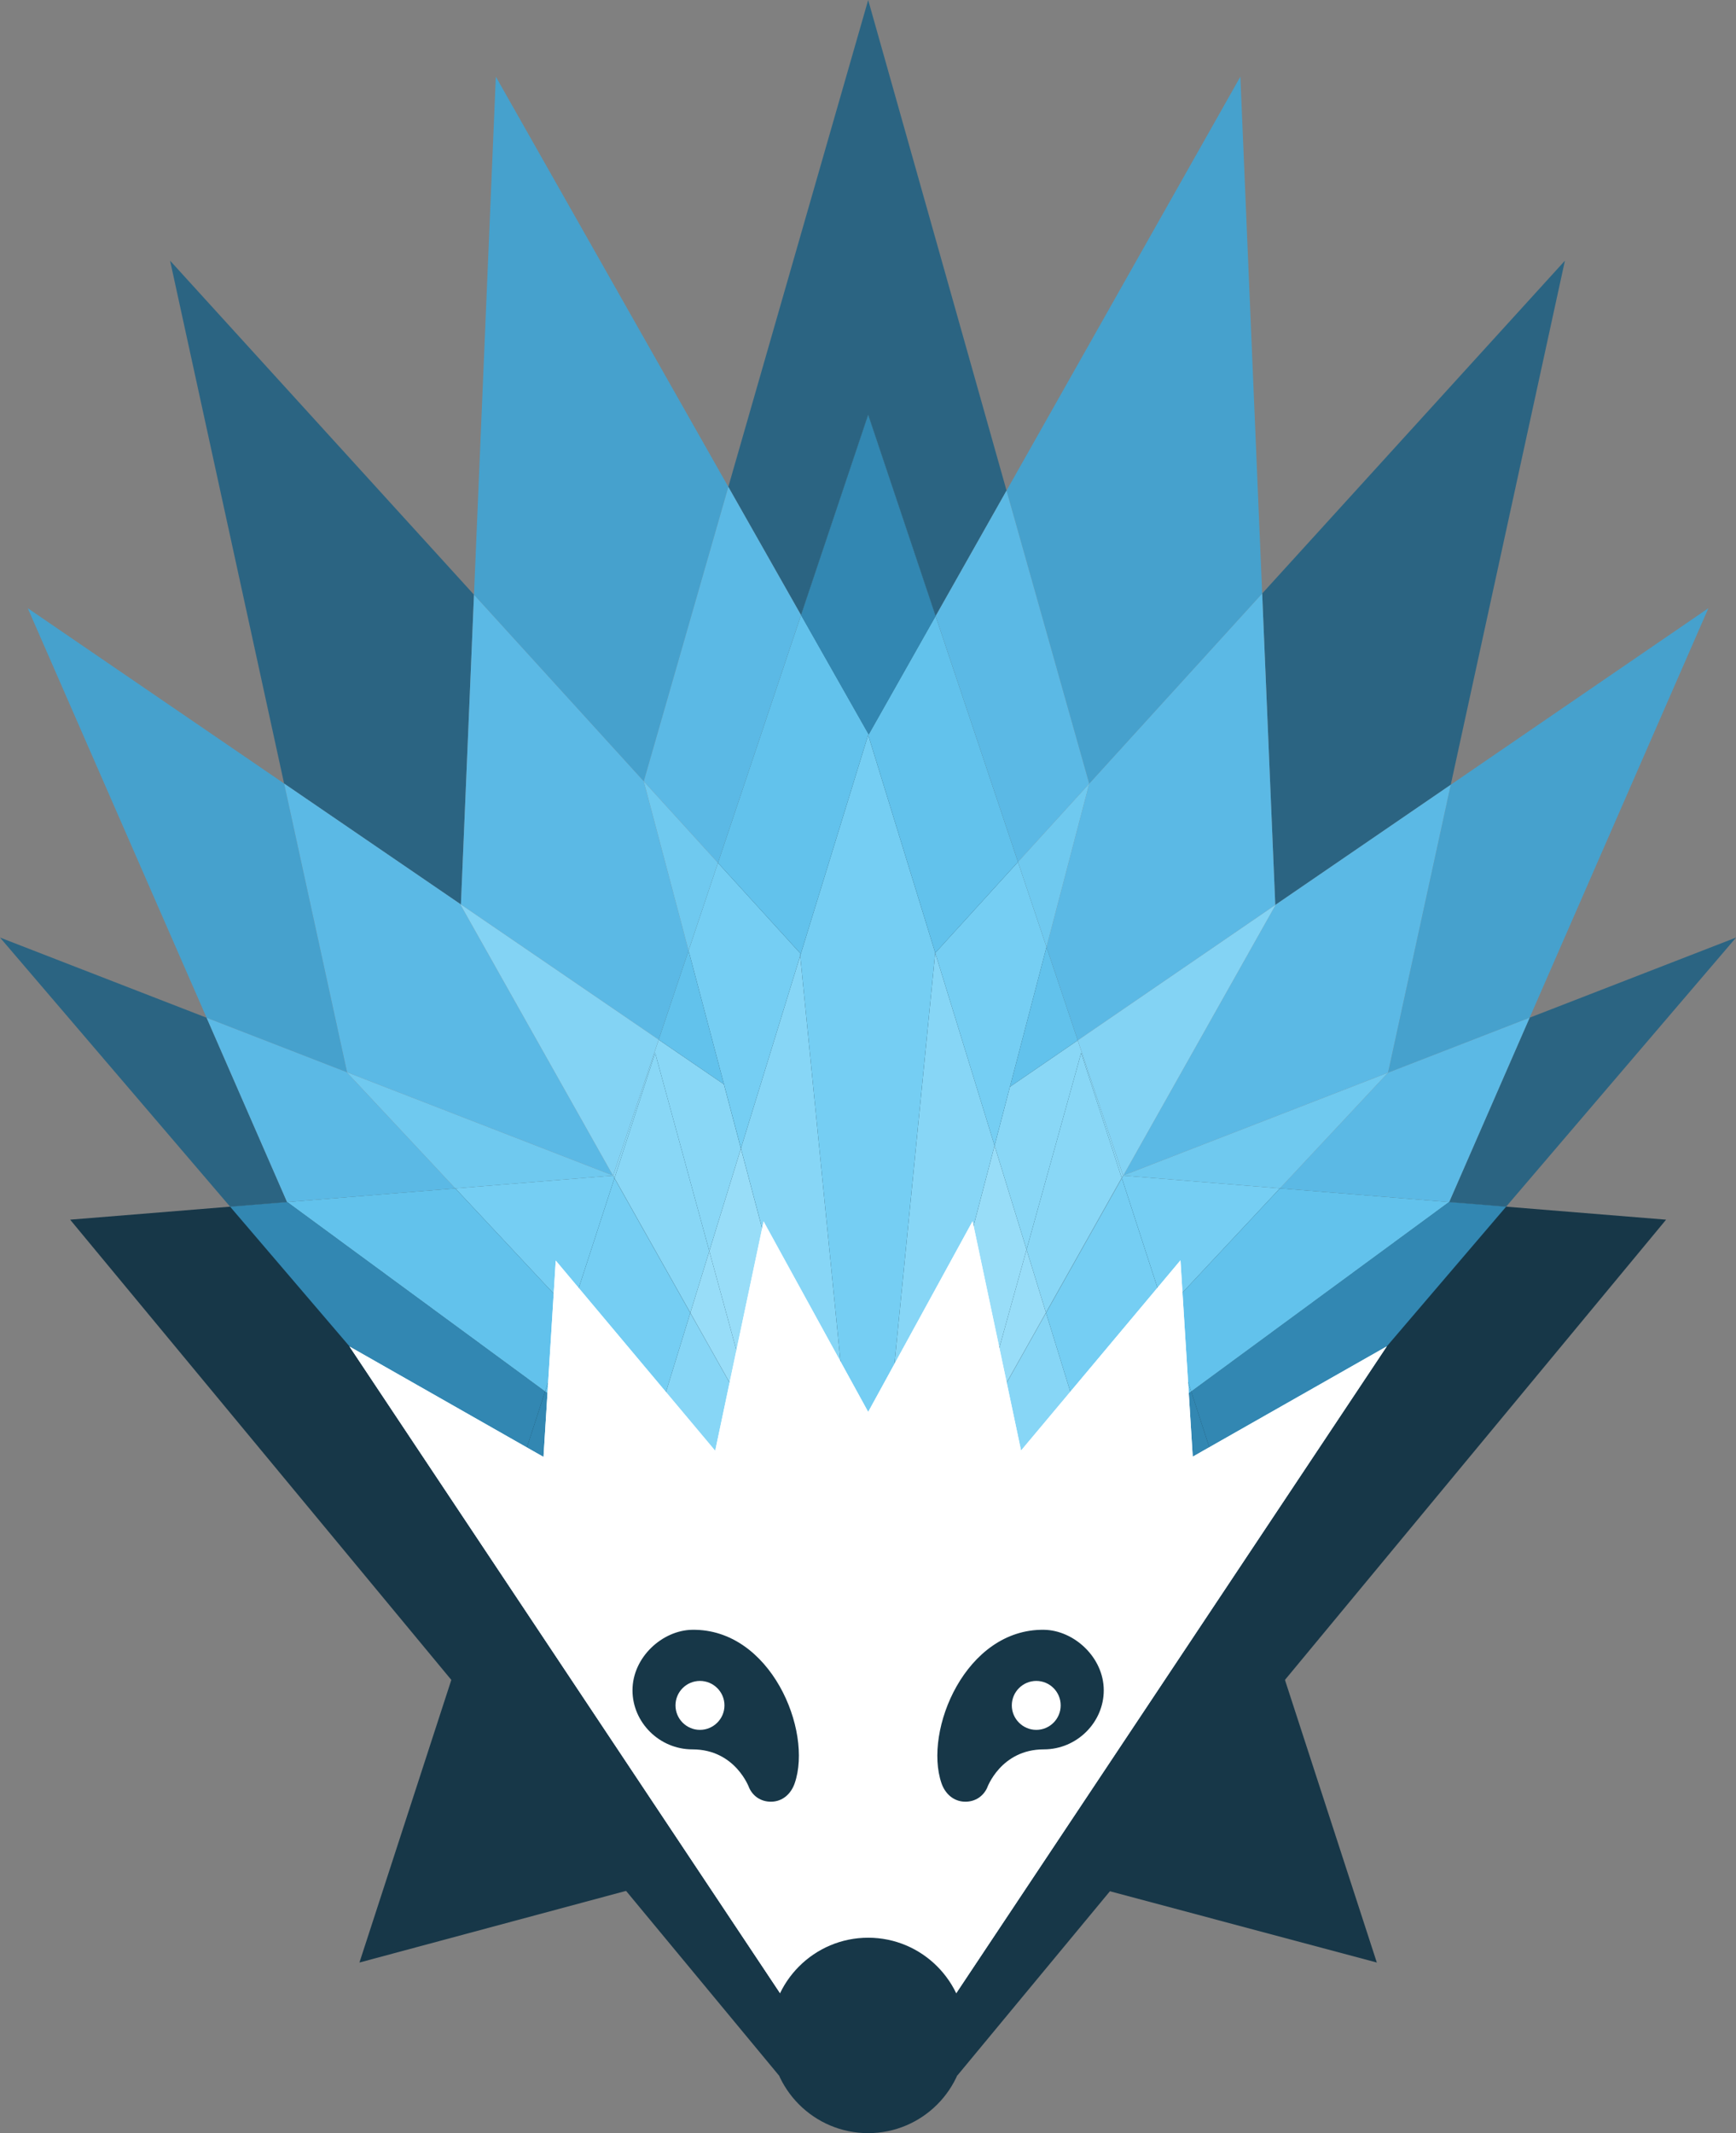 <?xml version="1.0" encoding="UTF-8" standalone="no"?>
<!-- Created with Inkscape (http://www.inkscape.org/) -->

<svg
   xmlns:dc="http://purl.org/dc/elements/1.1/"
   xmlns:cc="http://creativecommons.org/ns#"
   xmlns:rdf="http://www.w3.org/1999/02/22-rdf-syntax-ns#"
   xmlns:svg="http://www.w3.org/2000/svg"
   xmlns="http://www.w3.org/2000/svg"
   version="1.1"
   width="80.787"
   height="99.213"
   id="svg3004"
   xml:space="preserve"><rect width="100%" height="100%" fill="#808080" stroke="none"/><defs
     id="defs3008" /><g
     transform="matrix(1.25,0,0,-1.25,0,99.213)"
     id="g3012"><g
       transform="scale(0.1,0.1)"
       id="g3014"><path
         d="M 418.105,356.309 323.215,639.402 228.258,356.309 26.113,339.883 289.906,21.562 l 66.598,0 263.762,318.32 -202.161,16.426"
         id="path3016"
         style="fill:#173748;fill-opacity:1;fill-rule:nonzero;stroke:none" /><path
         d="M 243.906,401.926 322.59,114.188 133.816,63.477 243.906,401.926"
         id="path3018"
         style="fill:#173748;fill-opacity:1;fill-rule:nonzero;stroke:none" /><path
         d="M 402.5,401.926 322.59,114.188 512.578,63.477 402.5,401.926"
         id="path3020"
         style="fill:#173748;fill-opacity:1;fill-rule:nonzero;stroke:none" /><path
         d="m 582.605,696.715 -112.71,-123.848 4.878,-115.879 65.332,44.731 42.5,194.996"
         id="path3022"
         style="fill:#2b6482;fill-opacity:1;fill-rule:nonzero;stroke:none" /><path
         d="M 63.32,696.715 105.77,502.168 171.598,457.172 176.461,572.426 63.32,696.715"
         id="path3024"
         style="fill:#2b6482;fill-opacity:1;fill-rule:nonzero;stroke:none" /><path
         d="m 636.016,567.402 -95.911,-65.683 -23.347,-107.141 52.715,20.465 66.543,152.359"
         id="path3026"
         style="fill:#46a1cd;fill-opacity:1;fill-rule:nonzero;stroke:none" /><path
         d="m 540.105,501.719 -65.332,-44.731 0.024,-0.183 -56.574,-100.457 98.535,38.23 0,0 23.347,107.141"
         id="path3028"
         style="fill:#5bb9e5;fill-opacity:1;fill-rule:nonzero;stroke:none" /><path
         d="m 646.328,444.863 -76.855,-29.82 -29.922,-68.531 -0.086,-0.067 21.25,-1.726 85.613,100.144"
         id="path3030"
         style="fill:#2b6482;fill-opacity:1;fill-rule:nonzero;stroke:none" /><path
         d="m 539.465,346.445 -95.988,-70.5 7.238,-22.273 65.574,39.07 44.426,51.977 -21.25,1.726 m -191.406,-140.566 -24.844,-18.25 0,-9.934 20.39,12.149 4.454,16.035"
         id="path3032"
         style="fill:#3287b2;fill-opacity:1;fill-rule:nonzero;stroke:none" /><path
         d="m 443.477,275.945 -36.731,-26.972 5.598,-18.164 38.371,22.863 -7.238,22.273 m -52.864,-58.086 -26.238,0 -16.316,-11.98 -4.454,-16.035 47.008,28.015"
         id="path3034"
         style="fill:#3287b2;fill-opacity:1;fill-rule:nonzero;stroke:none" /><path
         d="m 569.473,415.043 -52.715,-20.465 -40.242,-43.023 62.949,-5.11 0.086,0.067 29.922,68.531"
         id="path3036"
         style="fill:#5bb9e5;fill-opacity:1;fill-rule:nonzero;stroke:none" /><path
         d="m 476.516,351.555 -42.766,-45.727 9.727,-29.883 95.988,70.5 -62.949,5.11 m -125.176,-133.86 -28.125,-30.066 24.844,18.25 3.281,11.816"
         id="path3038"
         style="fill:#62c2ec;fill-opacity:1;fill-rule:nonzero;stroke:none" /><path
         d="m 433.75,305.828 -33.477,-35.801 6.473,-21.054 36.731,26.972 -9.727,29.883 m -69.375,-87.969 -12.891,0 -0.144,-0.164 -3.281,-11.816 16.316,11.98"
         id="path3040"
         style="fill:#62c2ec;fill-opacity:1;fill-rule:nonzero;stroke:none" /><path
         d="m 516.758,394.578 -98.535,-38.23 -0.032,-0.047 58.325,-4.746 40.242,43.023"
         id="path3042"
         style="fill:#6fc9ef;fill-opacity:1;fill-rule:nonzero;stroke:none" /><path
         d="m 418.191,356.301 -0.535,-0.957 16.094,-49.516 42.766,45.727 -58.325,4.746 m -66.812,-138.442 -11.145,0 -17.019,-30.23 28.125,30.066 0.039,0.164"
         id="path3044"
         style="fill:#75cef3;fill-opacity:1;fill-rule:nonzero;stroke:none" /><path
         d="m 417.656,355.344 -28.23,-50.129 10.847,-35.188 33.477,35.801 -16.094,49.516 m -66.172,-137.485 -0.105,0 -0.039,-0.164 0.144,0.164"
         id="path3046"
         style="fill:#75cef3;fill-opacity:1;fill-rule:nonzero;stroke:none" /><path
         d="m 461.777,765.18 -87.05,-154 30.781,-109.067 64.387,70.754 -8.118,192.313 m -277.187,0 -8.129,-192.754 63.203,-69.422 31.484,109.555 -86.558,152.621"
         id="path3048"
         style="fill:#46a1cd;fill-opacity:1;fill-rule:nonzero;stroke:none" /><path
         d="m 322.527,190.223 0,0 0.688,-2.594 -0.688,2.594"
         id="path3050"
         style="fill:#4eb0de;fill-opacity:1;fill-rule:nonzero;stroke:none" /><path
         d="m 469.895,572.867 -64.387,-70.75 0,-0.004 -15.899,-60.781 11.641,-34.711 73.523,50.367 -4.878,115.879"
         id="path3052"
         style="fill:#5bb9e5;fill-opacity:1;fill-rule:nonzero;stroke:none" /><path
         d="m 389.609,441.332 -19.343,-73.883 0,-0.008 5.73,21.883 25.254,17.297 -11.641,34.711 m -58.488,-223.473 0,0 -7.906,-30.23 7.906,30.23"
         id="path3054"
         style="fill:#62c2ec;fill-opacity:1;fill-rule:nonzero;stroke:none" /><path
         d="m 176.461,572.426 -4.863,-115.254 73.617,-50.309 11.125,33.16 -16.684,62.965 0.008,0.016 -63.203,69.422"
         id="path3056"
         style="fill:#5bb9e5;fill-opacity:1;fill-rule:nonzero;stroke:none" /><path
         d="m 256.34,440.023 -11.125,-33.16 24.297,-16.621 6.324,-23.855 0.008,0.031 -19.504,73.605 m 58.863,-222.164 -0.004,0 7.328,-27.636 0,0 -7.324,27.636"
         id="path3058"
         style="fill:#62c2ec;fill-opacity:1;fill-rule:nonzero;stroke:none" /><path
         d="m 474.773,456.988 -73.523,-50.367 16.855,-50.312 0.118,0.039 56.574,100.457 -0.024,0.183"
         id="path3060"
         style="fill:#83d3f4;fill-opacity:1;fill-rule:nonzero;stroke:none" /><path
         d="m 401.25,406.621 -25.254,-17.297 -5.73,-21.883 11.914,-38.679 20.32,73.164 15.105,-46.496 0.5,0.879 -16.855,50.312 m -61.023,-188.762 -9.106,0 -7.906,-30.23 17.012,30.23"
         id="path3062"
         style="fill:#89d7f6;fill-opacity:1;fill-rule:nonzero;stroke:none" /><path
         d="m 402.5,401.926 -20.32,-73.164 7.222,-23.469 28.203,50.137 -15.105,46.496"
         id="path3064"
         style="fill:#89d7f6;fill-opacity:1;fill-rule:nonzero;stroke:none" /><path
         d="m 418.223,356.348 -0.118,-0.039 0.086,-0.008 0.032,0.047"
         id="path3066"
         style="fill:#92daf7;fill-opacity:1;fill-rule:nonzero;stroke:none" /><path
         d="m 418.105,356.309 -0.5,-0.879 0.051,-0.086 0.535,0.957 -0.086,0.008 m -77.871,-138.45 -0.007,0 -17.012,-30.23 17.019,30.23"
         id="path3068"
         style="fill:#98ddf8;fill-opacity:1;fill-rule:nonzero;stroke:none" /><path
         d="m 417.605,355.43 -28.203,-50.137 0.024,-0.078 28.23,50.129 -0.051,0.086"
         id="path3070"
         style="fill:#98ddf8;fill-opacity:1;fill-rule:nonzero;stroke:none" /><path
         d="M 10.332,567.402 76.91,415.023 129.211,394.727 105.77,502.168 10.332,567.402"
         id="path3072"
         style="fill:#46a1cd;fill-opacity:1;fill-rule:nonzero;stroke:none" /><path
         d="m 105.77,502.168 23.441,-107.441 98.973,-38.399 -56.602,100.477 0.016,0.367 -65.828,44.996"
         id="path3074"
         style="fill:#5bb9e5;fill-opacity:1;fill-rule:nonzero;stroke:none" /><path
         d="m 322.527,190.223 0.161,-1.66 0.527,-0.934 -0.688,2.594"
         id="path3076"
         style="fill:#77cef3;fill-opacity:1;fill-rule:nonzero;stroke:none" /><path
         d="m 171.598,457.172 -0.016,-0.367 56.602,-100.477 0.054,-0.019 0.02,0 16.957,50.554 -73.617,50.309"
         id="path3078"
         style="fill:#83d3f4;fill-opacity:1;fill-rule:nonzero;stroke:none" /><path
         d="m 245.215,406.863 -16.957,-50.554 -0.02,0 0.524,-0.95 15.144,46.567 20.164,-73.742 11.766,38.203 -6.324,23.855 -24.297,16.621 m 69.984,-189.004 -9.011,0 16.5,-29.296 -0.161,1.66 -7.328,27.636"
         id="path3080"
         style="fill:#89d7f6;fill-opacity:1;fill-rule:nonzero;stroke:none" /><path
         d="m 243.906,401.926 -15.144,-46.567 28.246,-50.144 7.062,22.969 -20.164,73.742"
         id="path3082"
         style="fill:#89d7f6;fill-opacity:1;fill-rule:nonzero;stroke:none" /><path
         d="m 0,444.863 85.668,-100.144 21.27,1.726 -0.102,0.067 L 76.91,415.023 0,444.863"
         id="path3084"
         style="fill:#2b6482;fill-opacity:1;fill-rule:nonzero;stroke:none" /><path
         d="m 106.938,346.445 -21.27,-1.726 44.449,-51.977 65.567,-39.062 7.246,22.277 -95.992,70.488 m 190.371,-139.797 4.414,-16.148 21.492,-12.805 0,9.934 -0.473,0.348 0.039,-0.348 -0.945,1.004 -24.527,18.015"
         id="path3086"
         style="fill:#3287b2;fill-opacity:1;fill-rule:nonzero;stroke:none" /><path
         d="m 202.93,275.957 -7.246,-22.277 38.402,-22.879 5.598,18.172 -36.754,26.984 m 79.109,-58.098 -26.238,0 45.922,-27.359 -4.414,16.148 -15.27,11.211"
         id="path3088"
         style="fill:#3287b2;fill-opacity:1;fill-rule:nonzero;stroke:none" /><path
         d="m 321.836,188.633 0.945,-1.004 -0.039,0.348 -0.906,0.656"
         id="path3090"
         style="fill:#4aaddc;fill-opacity:1;fill-rule:nonzero;stroke:none" /><path
         d="m 76.91,415.023 29.926,-68.511 0.102,-0.067 62.57,5.086 -40.27,43.047 -0.027,0.149 -52.301,20.296"
         id="path3092"
         style="fill:#5bb9e5;fill-opacity:1;fill-rule:nonzero;stroke:none" /><path
         d="m 169.508,351.531 -62.57,-5.086 95.992,-70.488 9.613,29.551 -43.035,46.023 m 125,-133.672 -0.27,0 3.071,-11.211 24.527,-18.015 -27.328,29.226"
         id="path3094"
         style="fill:#62c2ec;fill-opacity:1;fill-rule:nonzero;stroke:none" /><path
         d="m 212.543,305.508 -9.613,-29.551 36.754,-26.984 6.371,20.695 -33.512,35.84 m 81.695,-87.649 -12.199,0 15.27,-11.211 -3.071,11.211"
         id="path3096"
         style="fill:#62c2ec;fill-opacity:1;fill-rule:nonzero;stroke:none" /><path
         d="m 322.688,188.563 0.054,-0.586 0.473,-0.348 -0.527,0.934"
         id="path3098"
         style="fill:#62c2ec;fill-opacity:1;fill-rule:nonzero;stroke:none" /><path
         d="m 129.211,394.727 0.027,-0.149 40.27,-43.047 58.691,4.77 -0.015,0.027 -98.973,38.399"
         id="path3100"
         style="fill:#6fc9ef;fill-opacity:1;fill-rule:nonzero;stroke:none" /><path
         d="m 228.199,356.301 -58.691,-4.77 43.035,-46.023 16.203,49.812 -0.547,0.981 m 77.985,-138.442 -11.676,0 27.328,-29.226 0.906,-0.656 -0.054,0.586 -16.504,29.296"
         id="path3102"
         style="fill:#75cef3;fill-opacity:1;fill-rule:nonzero;stroke:none" /><path
         d="m 228.746,355.32 -16.203,-49.812 33.512,-35.84 10.937,35.516 -28.246,50.136"
         id="path3104"
         style="fill:#75cef3;fill-opacity:1;fill-rule:nonzero;stroke:none" /><path
         d="m 322.688,188.563 0,0 0.527,-0.934 -0.527,0.934"
         id="path3106"
         style="fill:#89d7f6;fill-opacity:1;fill-rule:nonzero;stroke:none" /><path
         d="m 228.184,356.328 0.015,-0.027 0.039,0.008 0,0 -0.054,0.019"
         id="path3108"
         style="fill:#93dbf7;fill-opacity:1;fill-rule:nonzero;stroke:none" /><path
         d="m 228.238,356.309 -0.039,-0.008 0.547,-0.981 0.016,0.039 -0.524,0.95 m 77.95,-138.45 -0.004,0 16.504,-29.296 0,0 -16.5,29.296"
         id="path3110"
         style="fill:#98ddf8;fill-opacity:1;fill-rule:nonzero;stroke:none" /><path
         d="m 228.762,355.359 -0.016,-0.039 28.246,-50.136 0.016,0.031 -28.246,50.144"
         id="path3112"
         style="fill:#98ddf8;fill-opacity:1;fill-rule:nonzero;stroke:none" /><path
         d="m 323.215,793.699 -52.067,-181.14 27.059,-47.711 25.008,74.554 25.113,-74.922 26.399,46.7 -51.512,182.519"
         id="path3114"
         style="fill:#2b6482;fill-opacity:1;fill-rule:nonzero;stroke:none" /><path
         d="m 323.215,639.402 -25.008,-74.554 25.199,-44.442 24.922,44.074 -25.113,74.922"
         id="path3116"
         style="fill:#3287b2;fill-opacity:1;fill-rule:nonzero;stroke:none" /><path
         d="m 271.148,612.559 -31.484,-109.555 27.621,-30.344 30.922,92.188 -27.059,47.711 m 103.579,-1.379 -26.399,-46.7 30.664,-91.488 26.516,29.125 -30.781,109.063"
         id="path3118"
         style="fill:#5bb9e5;fill-opacity:1;fill-rule:nonzero;stroke:none" /><path
         d="m 298.207,564.848 -30.922,-92.188 30.528,-33.539 0.101,-1.019 25.301,82.16 24.976,-81.117 30.801,33.847 -30.664,91.488 -24.922,-44.074 -25.199,44.442"
         id="path3120"
         style="fill:#62c2ec;fill-opacity:1;fill-rule:nonzero;stroke:none" /><path
         d="m 405.508,502.117 -26.516,-29.125 10.617,-31.66 15.899,60.781"
         id="path3122"
         style="fill:#6fc9ef;fill-opacity:1;fill-rule:nonzero;stroke:none" /><path
         d="m 378.992,472.992 -30.801,-33.847 22.075,-71.696 19.343,73.883 -10.617,31.66"
         id="path3124"
         style="fill:#75cef3;fill-opacity:1;fill-rule:nonzero;stroke:none" /><path
         d="m 239.664,503.004 -0.008,-0.016 16.684,-62.965 10.945,32.637 -27.621,30.344"
         id="path3126"
         style="fill:#6fc9ef;fill-opacity:1;fill-rule:nonzero;stroke:none" /><path
         d="m 267.285,472.66 -10.945,-32.637 19.504,-73.605 22.07,71.684 -0.101,1.019 -30.528,33.539"
         id="path3128"
         style="fill:#75cef3;fill-opacity:1;fill-rule:nonzero;stroke:none" /><path
         d="m 326.223,217.859 -6.438,0 2.742,-27.636 0.688,-2.594 3.008,30.23"
         id="path3130"
         style="fill:#62c2ec;fill-opacity:1;fill-rule:nonzero;stroke:none" /><path
         d="m 331.121,217.859 -4.898,0 -3.008,-30.23 7.906,30.23"
         id="path3132"
         style="fill:#75cef3;fill-opacity:1;fill-rule:nonzero;stroke:none" /><path
         d="m 319.785,217.859 -4.582,0 7.324,-27.636 -2.742,27.636"
         id="path3134"
         style="fill:#75cef3;fill-opacity:1;fill-rule:nonzero;stroke:none" /><path
         d="m 412.344,230.809 -21.731,-12.95 25.715,0 -3.984,12.95"
         id="path3136"
         style="fill:#3287b2;fill-opacity:1;fill-rule:nonzero;stroke:none" /><path
         d="m 406.746,248.973 -42.371,-31.114 26.238,0 21.731,12.95 -5.598,18.164"
         id="path3138"
         style="fill:#4aaddc;fill-opacity:1;fill-rule:nonzero;stroke:none" /><path
         d="m 400.273,270.027 -48.789,-52.168 12.891,0 42.371,31.114 -6.473,21.054"
         id="path3140"
         style="fill:#75cef3;fill-opacity:1;fill-rule:nonzero;stroke:none" /><path
         d="m 362.234,256.902 -22,-39.043 11.145,0 10.855,39.043"
         id="path3142"
         style="fill:#87d6f6;fill-opacity:1;fill-rule:nonzero;stroke:none" /><path
         d="m 389.426,305.215 -27.192,-48.313 -10.855,-39.043 0.105,0 48.789,52.168 -10.847,35.188"
         id="path3144"
         style="fill:#87d6f6;fill-opacity:1;fill-rule:nonzero;stroke:none" /><path
         d="m 370.266,367.449 -39.145,-149.59 0,0 39.145,149.582 0,0.008"
         id="path3146"
         style="fill:#75cef3;fill-opacity:1;fill-rule:nonzero;stroke:none" /><path
         d="m 370.266,367.441 -39.145,-149.582 9.106,0 22.039,39.184 19.914,71.719 -11.914,38.679"
         id="path3148"
         style="fill:#98ddf8;fill-opacity:1;fill-rule:nonzero;stroke:none" /><path
         d="m 382.18,328.762 -19.914,-71.719 27.136,48.25 -7.222,23.469"
         id="path3150"
         style="fill:#98ddf8;fill-opacity:1;fill-rule:nonzero;stroke:none" /><path
         d="m 362.266,257.043 -22.039,-39.184 0.007,0 22,39.043 0.032,0.141"
         id="path3152"
         style="fill:#a5e2f9;fill-opacity:1;fill-rule:nonzero;stroke:none" /><path
         d="m 389.402,305.293 -27.136,-48.25 -0.032,-0.141 27.192,48.313 -0.024,0.078"
         id="path3154"
         style="fill:#a5e2f9;fill-opacity:1;fill-rule:nonzero;stroke:none" /><path
         d="m 234.086,230.801 -3.981,-12.942 25.696,0 -21.715,12.942"
         id="path3156"
         style="fill:#3287b2;fill-opacity:1;fill-rule:nonzero;stroke:none" /><path
         d="m 275.844,366.418 -0.008,-0.031 39.363,-148.528 0.004,0 -39.359,148.559"
         id="path3158"
         style="fill:#75cef3;fill-opacity:1;fill-rule:nonzero;stroke:none" /><path
         d="m 275.836,366.387 -11.766,-38.203 18.891,-69.075 23.227,-41.25 9.011,0 -39.363,148.528"
         id="path3160"
         style="fill:#98ddf8;fill-opacity:1;fill-rule:nonzero;stroke:none" /><path
         d="m 264.07,328.184 -7.062,-22.969 25.953,-46.106 -18.891,69.075"
         id="path3162"
         style="fill:#98ddf8;fill-opacity:1;fill-rule:nonzero;stroke:none" /><path
         d="m 239.684,248.973 -5.598,-18.172 21.715,-12.942 26.238,0 -42.355,31.114"
         id="path3164"
         style="fill:#4aaddc;fill-opacity:1;fill-rule:nonzero;stroke:none" /><path
         d="m 294.137,218.262 0.101,-0.403 0.27,0 -0.371,0.403"
         id="path3166"
         style="fill:#75cef3;fill-opacity:1;fill-rule:nonzero;stroke:none" /><path
         d="m 246.055,269.668 -6.371,-20.695 42.355,-31.114 12.199,0 -0.101,0.403 -48.082,51.406"
         id="path3168"
         style="fill:#75cef3;fill-opacity:1;fill-rule:nonzero;stroke:none" /><path
         d="m 282.98,259.063 11.157,-40.801 0.371,-0.403 11.676,0 -23.204,41.204"
         id="path3170"
         style="fill:#87d6f6;fill-opacity:1;fill-rule:nonzero;stroke:none" /><path
         d="m 256.992,305.184 -10.937,-35.516 48.082,-51.406 -11.157,40.801 -25.988,46.121"
         id="path3172"
         style="fill:#87d6f6;fill-opacity:1;fill-rule:nonzero;stroke:none" /><path
         d="m 282.961,259.109 0.019,-0.046 23.204,-41.204 0.004,0 -23.227,41.25"
         id="path3174"
         style="fill:#a5e2f9;fill-opacity:1;fill-rule:nonzero;stroke:none" /><path
         d="m 257.008,305.215 -0.016,-0.031 25.988,-46.121 -0.019,0.046 -25.953,46.106"
         id="path3176"
         style="fill:#a5e2f9;fill-opacity:1;fill-rule:nonzero;stroke:none" /><path
         d="m 323.215,520.262 -25.301,-82.16 21.871,-220.243 6.438,0 21.941,221.262 0.027,0.024 -24.976,81.117"
         id="path3178"
         style="fill:#75cef3;fill-opacity:1;fill-rule:nonzero;stroke:none" /><path
         d="m 348.191,439.145 -0.027,-0.024 -21.941,-221.262 4.898,0 39.145,149.59 -22.075,71.696"
         id="path3180"
         style="fill:#87d6f6;fill-opacity:1;fill-rule:nonzero;stroke:none" /><path
         d="m 297.914,438.102 -22.07,-71.684 39.359,-148.559 4.582,0 -21.871,220.243"
         id="path3182"
         style="fill:#87d6f6;fill-opacity:1;fill-rule:nonzero;stroke:none" /><path
         d="m 444.043,251.699 -4.57,73.059 -59.344,-70.774 -18.039,85.321 -38.875,-70.957 -38.938,70.879 -18.011,-85.332 -59.364,70.761 -4.558,-73.054 -72.227,41.082 170.895,-256.532 44.379,0 170.898,256.59 -72.246,-41.043"
         id="path3184"
         style="fill:#ffffff;fill-opacity:1;fill-rule:nonzero;stroke:none" /><path
         d="m 444.043,251.699 -4.57,73.059 -59.344,-70.774 -18.039,85.321 -38.875,-70.957 -38.938,70.879 -18.011,-85.332 -59.364,70.761 -4.558,-73.054 -72.227,41.082 170.895,-256.532 44.379,0 170.898,256.59 -72.246,-41.043"
         id="path3186"
         style="fill:#ffffff;fill-opacity:1;fill-rule:nonzero;stroke:none" /><path
         d="m 257.703,187.285 c -11.144,-0.176 -22.234,-10.242 -22.234,-22.527 0,-11.926 10.015,-21.965 22.301,-21.965 16.085,0 21.156,-14.348 21.156,-14.348 1.429,-3.113 4.394,-5.125 8.066,-5.125 4.348,0 7.52,2.942 8.867,6.875 6.774,19.629 -8.984,57.528 -38.156,57.09"
         id="path3188"
         style="fill:#173748;fill-opacity:1;fill-rule:nonzero;stroke:none" /><path
         d="m 269.711,159.16 c 0,-5.027 -4.121,-9.109 -9.125,-9.109 -5.02,0 -9.106,4.082 -9.106,9.109 0,5.028 4.086,9.102 9.106,9.102 5.004,0 9.125,-4.074 9.125,-9.102"
         id="path3190"
         style="fill:#ffffff;fill-opacity:1;fill-rule:nonzero;stroke:none" /><path
         d="m 388.699,187.285 c 11.125,-0.176 22.219,-10.242 22.219,-22.527 0,-11.926 -10.02,-21.965 -22.305,-21.965 -16.062,0 -21.133,-14.348 -21.133,-14.348 -1.445,-3.113 -4.414,-5.125 -8.078,-5.125 -4.336,0 -7.547,2.942 -8.894,6.875 -6.746,19.629 9.023,57.528 38.191,57.09"
         id="path3192"
         style="fill:#173748;fill-opacity:1;fill-rule:nonzero;stroke:none" /><path
         d="m 376.688,159.16 c 0,-5.027 4.113,-9.109 9.113,-9.109 5.019,0 9.082,4.082 9.082,9.109 0,5.028 -4.063,9.102 -9.082,9.102 -5,0 -9.113,-4.074 -9.113,-9.102"
         id="path3194"
         style="fill:#ffffff;fill-opacity:1;fill-rule:nonzero;stroke:none" /><path
         d="M 359.551,36.348 C 359.551,16.277 343.27,0 323.215,0 c -20.078,0 -36.379,16.277 -36.379,36.348 0,20.059 16.301,36.367 36.379,36.367 20.055,0 36.336,-16.308 36.336,-36.367"
         id="path3196"
         style="fill:#173748;fill-opacity:1;fill-rule:nonzero;stroke:none" /></g></g></svg>